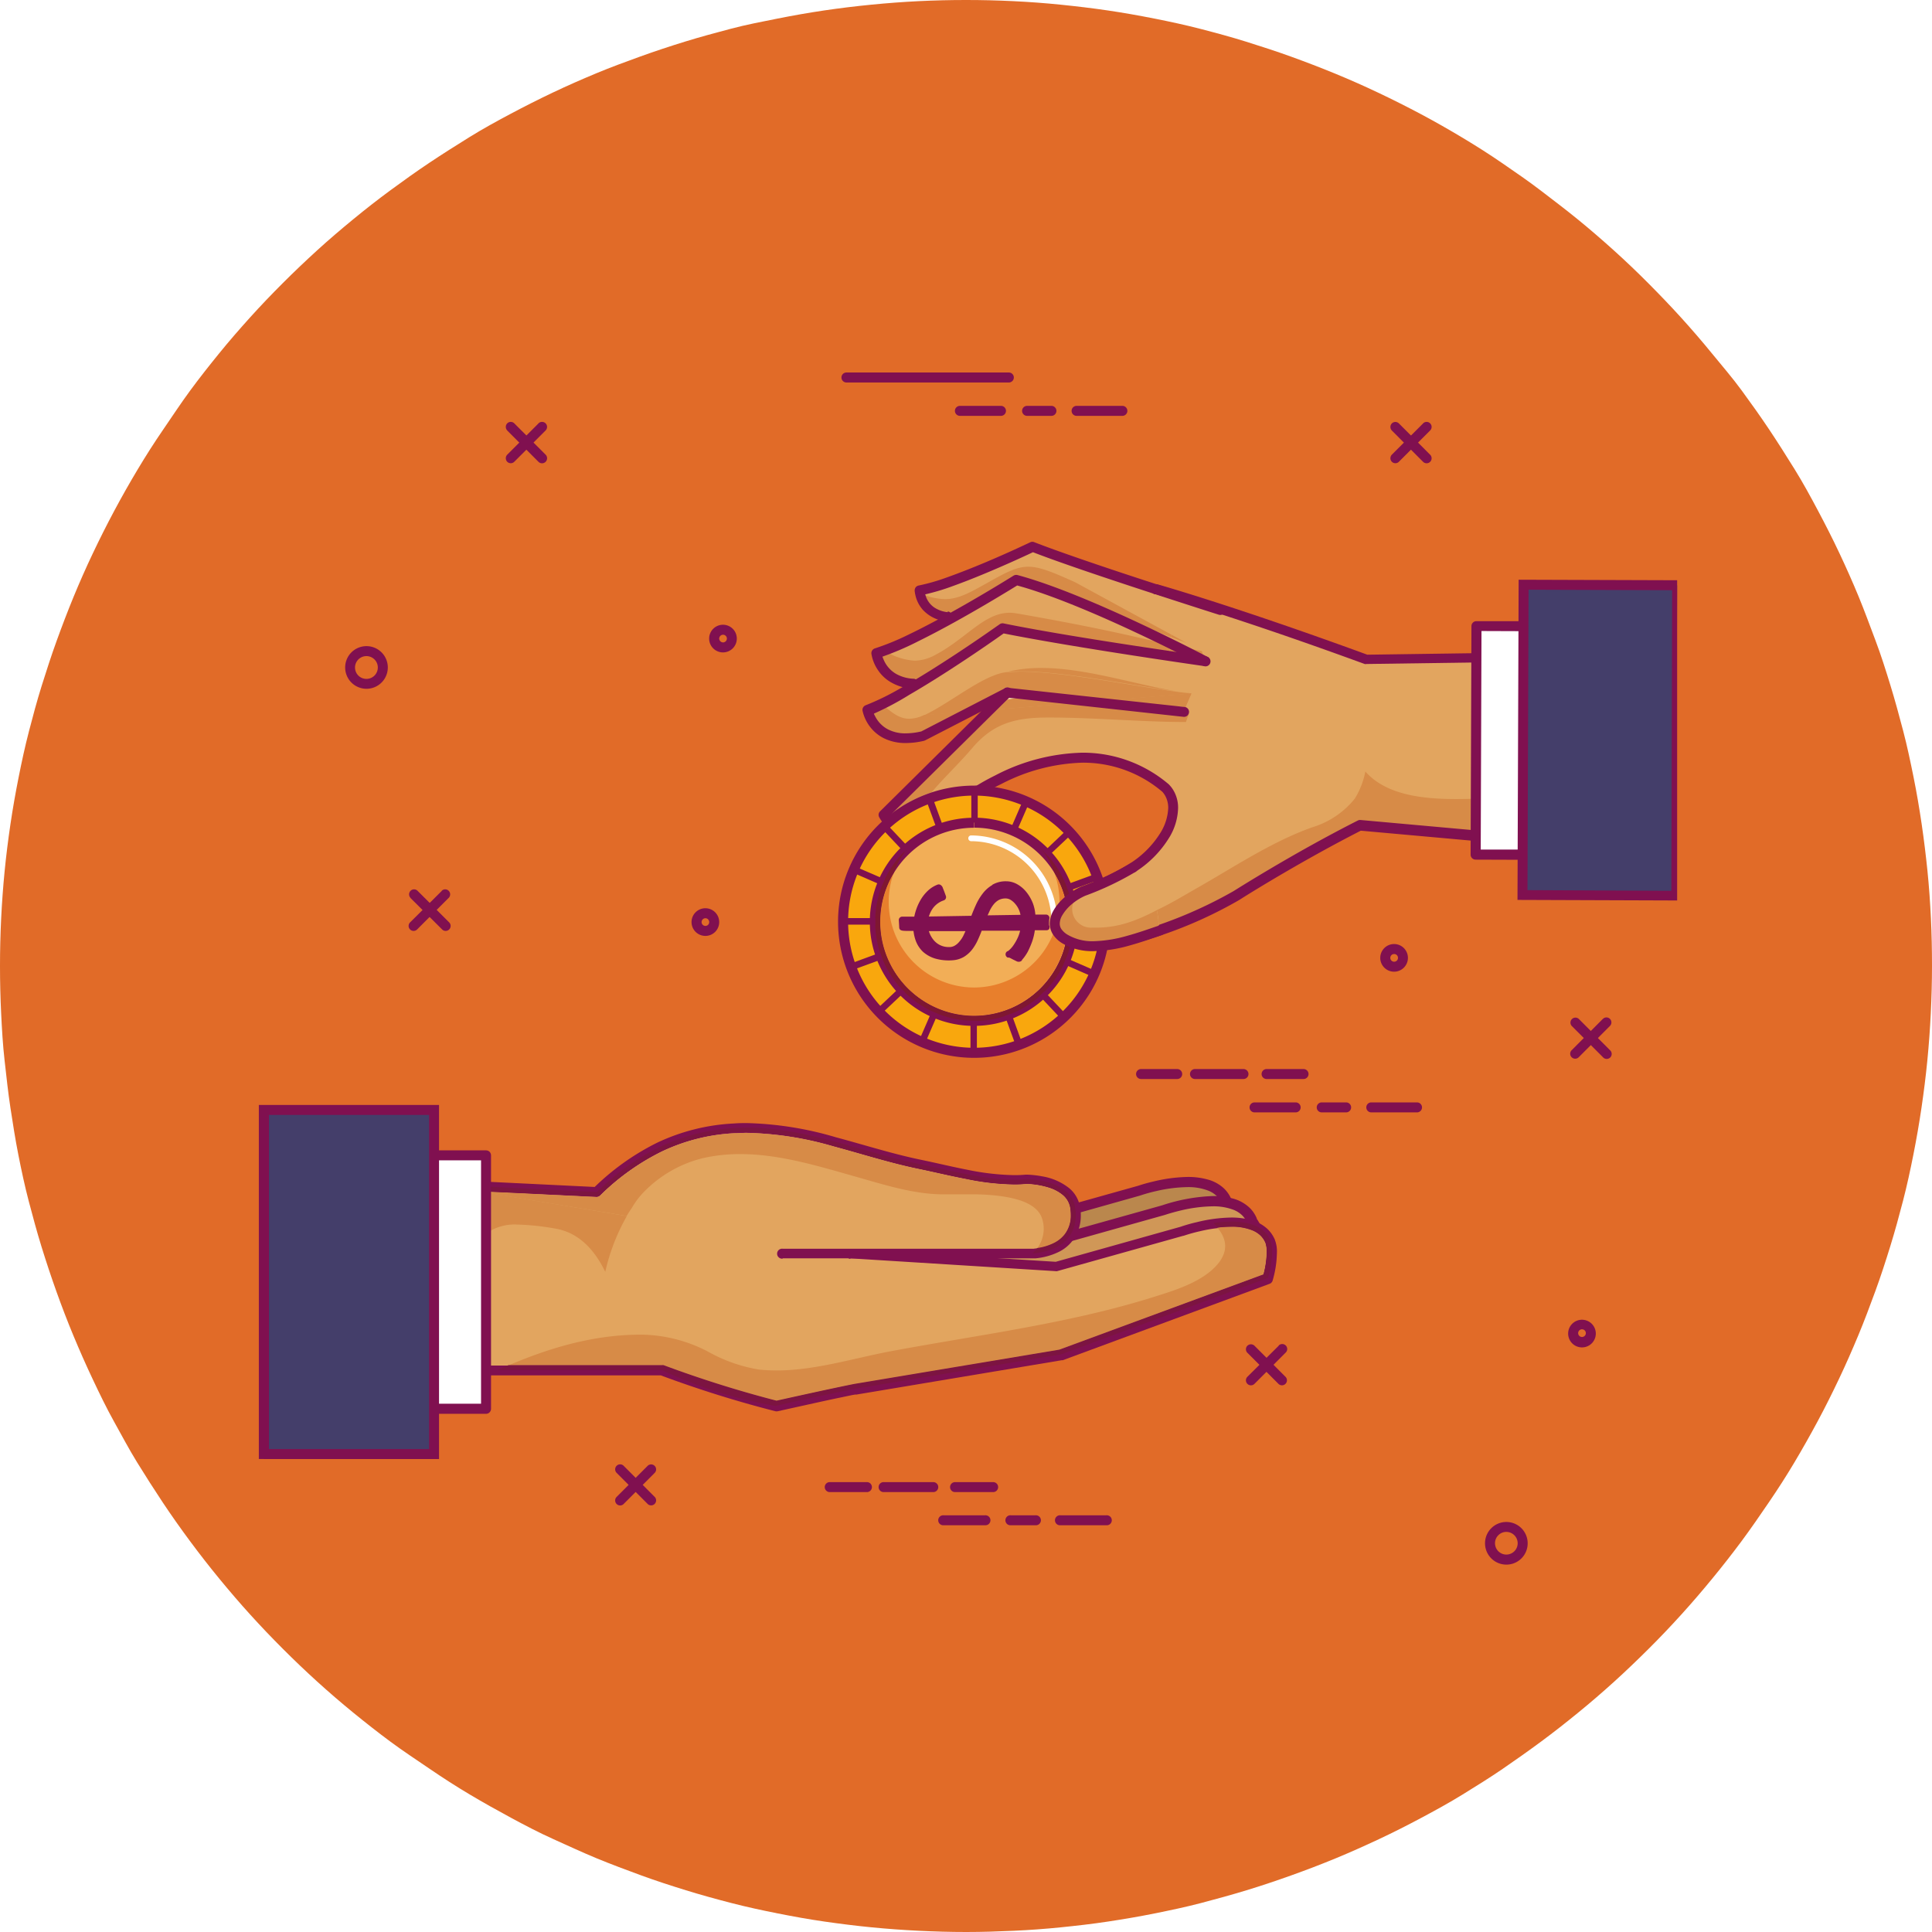 <svg id="Laag_1" data-name="Laag 1" xmlns="http://www.w3.org/2000/svg" xmlns:xlink="http://www.w3.org/1999/xlink" viewBox="0 0 301.7 301.7"><defs><style>.cls-1{fill:none;}.cls-2{clip-path:url(#clip-path);}.cls-3{fill:#fff;}.cls-4{clip-path:url(#clip-path-2);}.cls-5{fill:#e16b28;}.cls-6{fill:#e2a55f;}.cls-7{fill:#d78b47;}.cls-8{fill:#f0cfa5;}.cls-9{fill:#801050;}.cls-10{clip-path:url(#clip-path-3);}.cls-11{fill:#443e6a;}.cls-12{clip-path:url(#clip-path-4);}.cls-13{fill:#f9a70d;}.cls-14{fill:#f2ae57;}.cls-15{fill:#e87f2c;}.cls-16{fill:#7f1731;}.cls-17{clip-path:url(#clip-path-5);}.cls-18{clip-path:url(#clip-path-6);}.cls-19{fill:#eb8e13;}.cls-20{fill:#7c1441;}.cls-21{fill:#ba874d;}.cls-22{fill:#d09757;}.cls-23{clip-path:url(#clip-path-7);}.cls-24{clip-path:url(#clip-path-8);}.cls-25{clip-path:url(#clip-path-9);}.cls-26{clip-path:url(#clip-path-10);}</style><clipPath id="clip-path"><rect class="cls-1" x="-127.47" y="-46.56" width="556.59" height="395.29"/></clipPath><clipPath id="clip-path-2"><rect class="cls-1" width="301.7" height="301.7"/></clipPath><clipPath id="clip-path-3"><rect class="cls-1" x="237.4" y="90.95" width="24.5" height="49.37"/></clipPath><clipPath id="clip-path-4"><rect class="cls-1" x="236.94" y="90.43" width="24.96" height="50.35"/></clipPath><clipPath id="clip-path-5"><rect class="cls-1" x="167.85" y="147.42" width="3.63" height="0.69"/></clipPath><clipPath id="clip-path-6"><path class="cls-1" d="M170.07,147.84a7.14,7.14,0,0,1-2.12-.29h0a8.6,8.6,0,0,0,2.2.25c.4,0,.82,0,1.28-.06h0a11.2,11.2,0,0,1-1.36.09"/></clipPath><clipPath id="clip-path-7"><rect class="cls-1" x="40.14" y="172.69" width="27.89" height="54.53"/></clipPath><clipPath id="clip-path-8"><rect class="cls-1" x="40.14" y="171.36" width="29.22" height="57.19"/></clipPath><clipPath id="clip-path-9"><rect class="cls-1" x="130.54" y="58.16" width="27.93" height="2.82"/></clipPath><clipPath id="clip-path-10"><rect class="cls-1" x="231.62" y="236.53" width="7.98" height="7.82"/></clipPath></defs><g class="cls-2"><path class="cls-3" d="M-127.47-46.56H429.12V348.73H-127.47Z"/><path class="cls-3" d="M-127.47-46.56H429.12V348.73H-127.47Z"/></g><g class="cls-4"><path class="cls-5" d="M301.7,150.85c0,2.47-.07,4.93-.19,7.4s-.3,4.93-.54,7.38-.55,4.91-.91,7.35-.78,4.87-1.26,7.29-1,4.84-1.62,7.23-1.27,4.77-2,7.13-1.49,4.71-2.33,7-1.71,4.62-2.66,6.9-1.94,4.54-3,6.77-2.16,4.44-3.33,6.62-2.38,4.32-3.64,6.44-2.6,4.2-4,6.25-2.79,4.08-4.26,6.06-3,3.93-4.56,5.83-3.17,3.78-4.83,5.61-3.36,3.62-5.11,5.36-3.53,3.45-5.36,5.11-3.7,3.27-5.61,4.83-3.85,3.09-5.84,4.56-4,2.89-6,4.26-4.13,2.69-6.25,4-4.27,2.48-6.44,3.64-4.38,2.28-6.62,3.33-4.49,2.06-6.77,3-4.58,1.82-6.9,2.65-4.67,1.62-7,2.33-4.73,1.37-7.13,2-4.81,1.13-7.23,1.62-4.85.9-7.29,1.27-4.89.65-7.35.9-4.92.43-7.38.54-4.93.19-7.4.19-4.94-.07-7.4-.19-4.93-.3-7.39-.54-4.91-.55-7.35-.9-4.87-.79-7.29-1.27-4.83-1-7.23-1.62-4.77-1.27-7.13-2-4.71-1.49-7-2.33-4.63-1.71-6.91-2.65-4.54-2-6.77-3-4.44-2.16-6.61-3.33-4.33-2.38-6.45-3.64-4.2-2.6-6.25-4S63,273.48,61,272s-3.93-3-5.84-4.56-3.78-3.17-5.61-4.83-3.61-3.36-5.36-5.11-3.45-3.53-5.11-5.36-3.26-3.7-4.83-5.61-3.08-3.85-4.55-5.83-2.9-4-4.27-6.06-2.69-4.13-4-6.25S19,224.13,17.81,222s-2.27-4.38-3.33-6.62-2.05-4.49-3-6.77-1.83-4.58-2.66-6.9-1.61-4.67-2.33-7-1.37-4.73-2-7.13-1.14-4.81-1.62-7.23S2,175.42,1.63,173,1,168.09.72,165.63s-.42-4.92-.54-7.38S0,153.32,0,150.85s.06-4.94.18-7.4.3-4.93.54-7.39.55-4.91.91-7.35.79-4.87,1.27-7.29,1-4.83,1.62-7.22,1.26-4.78,2-7.14,1.5-4.71,2.33-7,1.72-4.63,2.66-6.91,1.94-4.54,3-6.77,2.17-4.44,3.33-6.61,2.38-4.33,3.65-6.45,2.59-4.2,4-6.25S28.22,63,29.69,61s3-3.93,4.55-5.84,3.18-3.78,4.83-5.61,3.36-3.61,5.11-5.36,3.53-3.44,5.36-5.11,3.7-3.26,5.61-4.83S59,31.16,61,29.69s4-2.9,6.05-4.27,4.14-2.69,6.25-4,4.27-2.49,6.45-3.65,4.38-2.27,6.61-3.33,4.49-2.05,6.77-3S97.7,9.65,100,8.82s4.66-1.61,7-2.33,4.74-1.37,7.13-2S119,3.38,121.42,2.9s4.85-.91,7.29-1.27,4.9-.66,7.35-.9S141,.3,143.45.18s4.93-.18,7.4-.18,4.93.06,7.4.18,4.93.3,7.38.55,4.91.54,7.35.9,4.87.79,7.29,1.27,4.84,1,7.23,1.62,4.77,1.26,7.13,2,4.71,1.5,7,2.33,4.62,1.72,6.9,2.66,4.54,1.94,6.77,3,4.44,2.17,6.62,3.33,4.32,2.38,6.44,3.65,4.2,2.59,6.25,4,4.08,2.8,6,4.27,3.94,3,5.84,4.55,3.78,3.18,5.61,4.83,3.62,3.36,5.36,5.11,3.45,3.53,5.11,5.36,3.27,3.7,4.83,5.61S270.54,59,272,61s2.89,4,4.26,6.05,2.69,4.14,4,6.25,2.48,4.27,3.64,6.45,2.28,4.38,3.33,6.61,2.06,4.49,3,6.77S292,97.7,292.87,100s1.61,4.66,2.33,7,1.37,4.74,2,7.14,1.13,4.8,1.62,7.22.9,4.85,1.26,7.29.66,4.9.91,7.35.42,4.92.54,7.39S301.7,148.38,301.7,150.85Z"/></g><path class="cls-6" d="M185.78,102.91l-25.34-9.86-10.82,3.37c-6,.33-6-4.22-6-4.22,5.36-1,17.62-6.82,17.62-6.82,8.2,3.21,29.34,9.86,29.34,9.86l-4.8,7.67"/><path class="cls-6" d="M186.79,101.86s-17.06-8.37-28.15-11.3c0,0-15,9.4-21.83,11.44,0,0,.72,5.88,8.4,4.57l13.52-6,27.4,4.67.66-3.42"/><path class="cls-6" d="M212.4,128.91c-10.19,5.16-19.31,11-19.31,11A75.72,75.72,0,0,1,175,147c-8.61,2.34-10-1.55-10-1.55-2.31-4.26,4.41-6.48,7.12-7.59,4.54-1.87,10.73-5.18,11.43-10.65a5.36,5.36,0,0,0-.87-3.48,3.55,3.55,0,0,0-.66-.68c-14.28-11.89-32,2.23-32,2.23-9,8.48-12.14,1.93-12.14,1.93l17.59-17.7,17.76-3c6.17.3,8.86-3.36,8.86-3.36a16.71,16.71,0,0,0,0-10.39s10.28,2.51,31.17,10.17l29.71-.43L243,131.67l-30.57-2.76"/><path class="cls-6" d="M188.18,103.25s-20.36-2.9-31.62-5.16c0,0-14.42,10.3-21.1,12.76,0,0,1.09,5.82,8.67,4.05l13.14-6.78,27.63,3,3.28-7.87"/><path class="cls-7" d="M185.78,102.91h0"/><path class="cls-7" d="M182.92,99.51c-9.45-3.59-19.84-8.72-23.73-8.81l-.55-.14-.55.34c-.63.33-1.74,1-5.58,3.1a24,24,0,0,0-2.62,1.73l-1.23.69c-4-.16-4.82-2.76-5-3.79a10,10,0,0,0,3.88.93c2.21,0,4.05-1.09,6.89-2.68s4.39-2.38,6.15-2.38,3.73.81,7.33,2.43l15,8.17,0,.41"/><path class="cls-7" d="M158.09,90.9l.55-.34.55.14h-.1a2.13,2.13,0,0,0-1,.19h0"/><path class="cls-7" d="M185.34,100.4c-.8-.28-1.6-.58-2.42-.89l0-.41,2.39,1.3"/><path class="cls-8" d="M142.33,99.72c2-1,4.22-2.14,6.31-3.29-2.09,1.15-4.27,2.31-6.31,3.29h0"/><path class="cls-7" d="M148.64,96.43s0,0,0,0l1.23-.69c-.41.24-.83.46-1.25.7"/><path class="cls-7" d="M142.33,99.72c2-1,4.22-2.14,6.31-3.29.42-.24.84-.46,1.25-.7-2.36,1.72-4.94,3.75-7.56,4"/><path class="cls-8" d="M141.75,106.67c-5-.27-4.94-4.67-4.94-4.67a5.66,5.66,0,0,0,4.94,4.67M136.81,102c.39-.12.82-.27,1.27-.43-.45.16-.88.31-1.27.43"/><path class="cls-7" d="M142.24,106.68h-.49a5.66,5.66,0,0,1-4.94-4.67c.39-.12.82-.27,1.27-.43a9.94,9.94,0,0,0,4.73,1.59,6.88,6.88,0,0,0,3.28-.92c4.75-2.5,7.6-6.56,11.56-6.56a6.83,6.83,0,0,1,1,.08c5.76,1,11.9,2.16,17.64,3.45,1.58.36,4.11.93,6.51,1.45a14.85,14.85,0,0,1-.37,1.74l-2.36-.35c-6.93-1-16.82-2.62-23.5-4l-.56.4-4.53,3.11c-2.28,1.52-5.06,3.34-7.8,5a12.19,12.19,0,0,1-1.43.09"/><path class="cls-7" d="M188.18,103.25l-2.39-.35h0l-3.33-.49a14.85,14.85,0,0,0,.37-1.74c1.84.4,3.61.77,4.84,1l.55,1.61"/><path class="cls-7" d="M143.67,106.59c2.74-1.65,5.52-3.47,7.8-5l-7.12,4.89-.68.1m36.39-4.54L156,98.49l.56-.4c6.68,1.34,16.57,2.91,23.5,4"/><path class="cls-7" d="M180.94,144.55a12,12,0,0,0-.3-2.42c2.12-1,4.15-2.23,6-3.29,6-3.39,11.82-7.35,18.31-9.66a13.5,13.5,0,0,0,6.61-4.46,12.48,12.48,0,0,0,1.65-4.24c3.2,3.62,8.79,4.3,14.2,4.3,3.16,0,6.26-.23,8.77-.24a1.39,1.39,0,0,0,1.34-1c1.22-5.4,1-11.07,1.6-16.57q.21-1.77.36-3.54l2.79,0-.1,27.45-29.74-2.68h-.06a.91.91,0,0,0-.36.09c-10,5.06-18.92,10.74-19.35,11a68.7,68.7,0,0,1-11.23,5.14l-.52.18"/><path class="cls-7" d="M139.29,127l16.41-16.22,12.05-1,17.86,1.8-.42,1.17c-6.76,0-14.4-.7-21.2-.7h-.42c-5.16,0-8.55,1-11.75,4.77-2,2.36-4.33,4.53-6.34,6.9a21.3,21.3,0,0,0-6.19,3.25"/><path class="cls-8" d="M135.46,110.85c.64-.24,1.36-.56,2.14-.92h0c-.77.36-1.5.68-2.14.92"/><path class="cls-7" d="M141.45,115.24a5.74,5.74,0,0,1-6-4.39c.64-.24,1.37-.56,2.14-.92l.13,0c1.54,1.38,2.74,2.31,4.27,2.31a5.39,5.39,0,0,0,2.33-.6l7.14-.57-7.34,3.78a12.19,12.19,0,0,1-2.68.34m43.66-4.62a1.3,1.3,0,0,0-.84-.28H177.7l-7.08-.77,15.45-1.24-1,2.3m1-2.3c-8.26-1-19.49-3.44-26.71-3.44-.75,0-1.46,0-2.11.08a22.11,22.11,0,0,1,5.37-.61c7.64,0,16.11,3.11,23.45,4"/><path class="cls-8" d="M151.47,111.12l3.49-1.81L153.28,111l-1.81.16m5.75-1.86.6-.59a.79.79,0,0,0,.22-.47l3.36.36-4.18.7"/><path class="cls-7" d="M155.7,110.77l1.52-1.51,4.18-.7,9.22,1-2.87.24-12.05,1"/><path class="cls-7" d="M144.33,111.69c4.21-2,9.34-6.41,12.92-6.73.65,0,1.36-.08,2.11-.08,7.22,0,18.45,2.48,26.71,3.44l-15.45,1.24h0l-9.22-1L158,108.2a.74.74,0,0,0-.21-.63.82.82,0,0,0-.56-.23.77.77,0,0,0-.55.22L155,109.31l-3.49,1.81-7.14.57"/><path class="cls-9" d="M148,95.6a4.63,4.63,0,0,1-2.12-.75,3.44,3.44,0,0,1-1.3-1.73,3.09,3.09,0,0,1-.17-.69c0-.09,0-.15,0-.19v-.08l0-.11-.76.15.13.77a34.93,34.93,0,0,0,5.15-1.5c5.77-2.08,12.67-5.37,12.68-5.38l-.34-.71-.28.73c4.13,1.62,11.46,4.08,17.78,6.15S190.34,96,190.35,96a.78.78,0,0,0,.46-1.49l-.92-.29c-2.08-.66-7.39-2.35-13.07-4.22s-11.74-3.94-15.3-5.33a.76.76,0,0,0-.61,0l-.53.25c-1.21.57-4.29,2-7.66,3.38-1.68.69-3.44,1.37-5.05,1.94a30.28,30.28,0,0,1-4.19,1.19.76.76,0,0,0-.51.32.84.84,0,0,0-.12.6l.77-.16-.78.08a.45.45,0,0,0,0,.08l.77-.16-.78.08.77-.08-.77,0v0l.77-.08-.77,0,.62,0-.62,0h0l.62,0-.62,0a4,4,0,0,0,.1.75,5.13,5.13,0,0,0,1.19,2.38,5.73,5.73,0,0,0,3.68,1.79.79.79,0,0,0,.88-.68.78.78,0,0,0-.68-.87"/><path class="cls-9" d="M188.54,102.56s-4.63-2.44-10.65-5.26-13.41-6-19-7.5a.81.81,0,0,0-.61.09l-.66.41c-1.47.91-5.27,3.22-9.43,5.52-2.08,1.14-4.25,2.29-6.27,3.26a39.2,39.2,0,0,1-5.29,2.17.78.78,0,0,0-.55.85,6.31,6.31,0,0,0,1.06,2.6,6,6,0,0,0,2,1.85,7.52,7.52,0,0,0,3.45,1,.78.78,0,1,0,.08-1.56,6,6,0,0,1-2.74-.76,4.62,4.62,0,0,1-1.9-2.12,5.76,5.76,0,0,1-.32-.87,1.53,1.53,0,0,0-.06-.25v-.06h0l-.24,0,.24,0-.24,0,.24,0-.76.1.22.75a45.34,45.34,0,0,0,6.4-2.7c7.16-3.53,15.61-8.83,15.62-8.83l-.41-.66-.2.75c5.45,1.44,12.82,4.6,18.79,7.4,3,1.4,5.64,2.71,7.54,3.67.95.47,1.71.86,2.23,1.14l.6.31.21.11a.78.78,0,0,0,1.05-.32.78.78,0,0,0-.32-1.06"/><path class="cls-9" d="M180.41,92.8l.14,0c1.37.39,13,3.73,32.55,10.89a.66.66,0,0,0,.28,0l28.92-.41-.1,27.45-29.74-2.68a.77.77,0,0,0-.42.08c-10.23,5.18-19.35,11-19.37,11l.42.66-.38-.68a68.87,68.87,0,0,1-11.25,5.15c-1.49.53-2.72.9-3.57,1.15l-1,.26-.25.07h-.12a22.57,22.57,0,0,1-6,1,7.26,7.26,0,0,1-4-.94,2.92,2.92,0,0,1-.66-.58.76.76,0,0,1-.11-.16l0,0-.06,0,.06,0-.06,0,.06,0-.48.24.49-.23h0l-.48.24.49-.23v0a2.75,2.75,0,0,1-.32-1.24,2.61,2.61,0,0,1,.57-1.57,7.2,7.2,0,0,1,2.19-1.82,8,8,0,0,1,1-.49l.29-.13.08,0h0l-.16-.42.16.42-.16-.42.16.42-.25-.68.25.68h0l-.25-.68.25.68-.26-.71.25.72h0l-.26-.71.25.72-.26-.74.23.74h0l-.26-.74.23.74h0a36.91,36.91,0,0,0,7.36-3.43,16.58,16.58,0,0,0,5.85-5.83,9.28,9.28,0,0,0,1.26-4.4,5.32,5.32,0,0,0-.67-2.67,4.65,4.65,0,0,0-.69-.94l-.07-.08A20.67,20.67,0,0,0,169,117.54a30.87,30.87,0,0,0-13.65,3.58,35.87,35.87,0,0,0-5.79,3.58l0,0a19.51,19.51,0,0,1-4.44,3.3,6.93,6.93,0,0,1-3.07.83,3.76,3.76,0,0,1-1.56-.31,4,4,0,0,1-1.42-1.06,3.26,3.26,0,0,1-.33-.45.57.57,0,0,1-.07-.13l0,0h0l-.36.18.37-.17h0l-.36.18.37-.17-.7.34.55.55,19.33-19.12a.78.78,0,0,0,0-1.1.79.79,0,0,0-1.11,0l-19.33,19.13a.76.76,0,0,0-.15.89,5.09,5.09,0,0,0,1.13,1.44,5.39,5.39,0,0,0,3.67,1.42,8.42,8.42,0,0,0,3.76-1,20.33,20.33,0,0,0,4.82-3.56l-.54-.56.49.61,0,0a35.33,35.33,0,0,1,5.83-3.55A29.21,29.21,0,0,1,169,119.1a19.06,19.06,0,0,1,12.55,4.58l.5-.6-.57.53a3.69,3.69,0,0,1,.48.66,3.91,3.91,0,0,1,.47,1.9,8,8,0,0,1-1.07,3.64,15.06,15.06,0,0,1-5.31,5.27,36,36,0,0,1-7.06,3.29l.26.73-.23-.74H169a12.28,12.28,0,0,0-2.54,1.39,7.33,7.33,0,0,0-1.73,1.66,4.22,4.22,0,0,0-.85,2.46,4.32,4.32,0,0,0,.49,1.94l.69-.34-.7.32a3.75,3.75,0,0,0,1.34,1.39,8.71,8.71,0,0,0,4.87,1.2,24,24,0,0,0,6.38-1l-.21-.76.18.76a67.76,67.76,0,0,0,16.55-6.81h0l.41-.26c1.87-1.18,10-6.2,18.82-10.69l-.34-.7-.08.78,30.59,2.75a.77.77,0,0,0,.84-.77l.11-29.09a.74.74,0,0,0-.24-.55.7.7,0,0,0-.55-.22l-29.71.42V103l.26-.74c-20.9-7.65-32.78-11-32.79-11a.8.8,0,0,0-1,.54.78.78,0,0,0,.55,1h0"/><path class="cls-9" d="M188.28,102.48l-.89-.13c-4-.58-20.87-3-30.68-5a.76.76,0,0,0-.6.13l-.63.44c-1.42,1-5.07,3.54-9.08,6.08-2,1.28-4.1,2.55-6.06,3.64a39.52,39.52,0,0,1-5.15,2.49.77.77,0,0,0-.49.88,6.35,6.35,0,0,0,1.2,2.53,6.18,6.18,0,0,0,2.08,1.72,7.51,7.51,0,0,0,3.47.77,12.42,12.42,0,0,0,2.86-.35l.17-.07,12.94-6.67,27.4,3a.77.77,0,1,0,.17-1.54l-27.64-3a.71.71,0,0,0-.43.08l-13.15,6.79.36.69-.18-.76a11.17,11.17,0,0,1-2.5.32,5.85,5.85,0,0,1-2.76-.61,4.68,4.68,0,0,1-2-2,4.55,4.55,0,0,1-.37-.85c0-.11-.06-.19-.07-.25v-.06h0l-.24.06.24,0h0l-.24.06.24,0-.76.15.27.73A45.41,45.41,0,0,0,142,108.5c6.92-4,15-9.76,15-9.78l-.45-.63-.15.76c11.29,2.27,31.65,5.17,31.66,5.17a.78.78,0,0,0,.87-.66.77.77,0,0,0-.66-.88"/><path class="cls-3" d="M245.23,97.76l-.13,35.68-14.66-.05.13-35.68,14.66.05"/><path class="cls-9" d="M245.23,97.76h-.78l-.12,34.91-13.1,0,.12-34.13,13.87.05v-.78h0V97l-14.66,0a.77.77,0,0,0-.78.77l-.13,35.69a.78.78,0,0,0,.78.78l14.66.05a.74.74,0,0,0,.55-.22.76.76,0,0,0,.23-.55L246,97.76a.75.75,0,0,0-.23-.55.76.76,0,0,0-.55-.23v.78"/><g class="cls-10"><path class="cls-11" d="M261.9,91.42l-.17,48.48-24-.09.18-48.47,24,.08"/></g><g class="cls-12"><path class="cls-9" d="M261.9,91.42h-.78L261,139.11,238.53,139l.17-46.91,23.2.08v-.78h0v-.78l-24.75-.08-.18,50,25.53.09.18-50h-.78v.78"/></g><path class="cls-13" d="M152.19,123.46a20.48,20.48,0,1,1-20.52,20.41,20.46,20.46,0,0,1,20.52-20.41"/><path class="cls-9" d="M152.19,123.46v.78a19.69,19.69,0,0,1,19.61,19.69V144h0a19.69,19.69,0,0,1-19.68,19.62h-.07a19.68,19.68,0,0,1-19.61-19.69v-.06h0a19.67,19.67,0,0,1,19.67-19.63h.07v-1.56h-.08a21.25,21.25,0,0,0-21.23,21.18h.78l-.78,0v.09A21.25,21.25,0,0,0,152,165.19h.08A21.23,21.23,0,0,0,173.35,144v-.08a21.25,21.25,0,0,0-21.16-21.25h0v.78"/><path class="cls-14" d="M152.17,128.47a15.47,15.47,0,1,1-15.5,15.42,15.46,15.46,0,0,1,15.5-15.42"/><path class="cls-9" d="M152.17,128.47v.78a14.68,14.68,0,0,1,14.62,14.69V144h0a14.69,14.69,0,0,1-14.67,14.64h-.06v0a14.68,14.68,0,0,1-14.61-14.69v-.05a14.68,14.68,0,0,1,14.67-14.64h0v-1.56h-.06a16.24,16.24,0,0,0-16.23,16.19h.78l-.78,0v.07a16.24,16.24,0,0,0,16.17,16.24h.06A16.24,16.24,0,0,0,168.35,144v-.06a16.24,16.24,0,0,0-16.17-16.25h0v.78"/><path class="cls-15" d="M152.06,158.63a14.68,14.68,0,0,1-14.61-14.69v-.05a14.6,14.6,0,0,1,2.11-7.55,13.19,13.19,0,0,0-.78,4.46,13.36,13.36,0,0,0,13.3,13.41h0a13.36,13.36,0,0,0,12.7-9.24c.07.17.15.35.24.52a3.13,3.13,0,0,0,1.41,1.47,14.69,14.69,0,0,1-14.36,11.67h-.06"/><path class="cls-16" d="M152.12,159.4h-.06a15.47,15.47,0,0,1-10.4-26.85,13.37,13.37,0,0,0-2.1,3.79,14.6,14.6,0,0,0-2.11,7.55v.05a14.68,14.68,0,0,0,14.61,14.69h.06A14.69,14.69,0,0,0,166.48,147a4.83,4.83,0,0,0,.72.36,15.45,15.45,0,0,1-15.08,12.08"/><path class="cls-15" d="M165.45,141.67q0-.39,0-.78a13.47,13.47,0,0,0-.75-4.46,14.71,14.71,0,0,1,1.71,4.31,6.79,6.79,0,0,0-1,.93"/><path class="cls-16" d="M166.44,140.74a14.71,14.71,0,0,0-1.71-4.31,13.18,13.18,0,0,0-2.08-3.81,15.5,15.5,0,0,1,4.48,7.64q-.36.23-.69.48"/><path class="cls-9" d="M136.69,143.37l-5,0a.53.53,0,0,0-.52.51.51.51,0,0,0,.51.51l5,0c0-.18,0-.35,0-.51s0-.35,0-.52"/><path class="cls-9" d="M167.56,144.5l5,0a.51.51,0,0,0,0-1l-5,0c0,.17,0,.34,0,.51s0,.34,0,.51"/><path class="cls-9" d="M151.68,123.46l0,5h1v-5a.51.51,0,0,0-.51-.51.5.5,0,0,0-.51.51"/><path class="cls-9" d="M151.55,159.39l0,5a.52.52,0,1,0,1,0v-5h-1"/><path class="cls-9" d="M170.68,152.55a.5.5,0,0,0,.67-.26.5.5,0,0,0-.26-.68l-4.6-2c-.12.31-.26.63-.4.94l4.59,2"/><path class="cls-9" d="M133.55,135.32a.52.52,0,0,0-.67.27.51.51,0,0,0,.27.67l4.6,2c.13-.32.26-.63.41-.94l-4.61-2"/><path class="cls-9" d="M143.51,162.52a.52.52,0,0,0,.27.68.51.51,0,0,0,.67-.27l2-4.61c-.32-.12-.64-.26-.94-.4l-2,4.6"/><path class="cls-9" d="M160.72,125.36a.54.54,0,0,0,.05-.21.51.51,0,0,0-1-.21l-2,4.61c.32.13.63.26.94.41l2-4.6"/><path class="cls-9" d="M141.9,132.34l-3.44-3.65a.51.51,0,0,0-.72,0,.52.52,0,0,0,0,.73l3.44,3.65.75-.7"/><path class="cls-9" d="M162.34,155.53l3.44,3.66a.52.52,0,0,0,.72,0,.5.5,0,0,0,.16-.37.46.46,0,0,0-.14-.35l-3.44-3.66c-.24.24-.49.48-.74.7"/><path class="cls-9" d="M163.7,133.7l3.65-3.44a.49.49,0,0,0,.16-.37.47.47,0,0,0-.14-.35.5.5,0,0,0-.72,0L163,133c.24.24.47.49.7.74"/><path class="cls-9" d="M140.54,154.17l-3.65,3.45a.51.51,0,0,0,0,.72.52.52,0,0,0,.72,0l3.65-3.44c-.24-.24-.48-.49-.7-.75"/><path class="cls-9" d="M158.66,163.35a.51.51,0,0,0,.66.3.51.51,0,0,0,.33-.47.52.52,0,0,0,0-.18l-1.72-4.72q-.47.19-1,.36l1.72,4.71"/><path class="cls-9" d="M145.58,124.53a.52.52,0,0,0-.66-.31.53.53,0,0,0-.31.66l1.73,4.71c.31-.13.63-.24,1-.35l-1.72-4.71"/><path class="cls-9" d="M171.5,137.39a.51.51,0,0,0,.34-.48.57.57,0,0,0,0-.18.51.51,0,0,0-.66-.3l-4.7,1.72c.12.31.24.63.35,1l4.7-1.72"/><path class="cls-9" d="M132.73,150.49a.51.51,0,0,0,.36,1l4.7-1.72c-.13-.32-.24-.64-.35-1l-4.71,1.73"/><path class="cls-3" d="M165.09,144a.45.45,0,0,1-.9,0,12.59,12.59,0,0,0-12.54-12.64.45.45,0,0,1-.44-.46.44.44,0,0,1,.44-.44A13.51,13.51,0,0,1,165.09,144"/><path class="cls-9" d="M157.23,148.65h0Zm-6.46-3.25-.3.65a4.34,4.34,0,0,1-.66,1,2.62,2.62,0,0,1-.77.65,1.73,1.73,0,0,1-.9.19,3,3,0,0,1-2.21-.94,4,4,0,0,1-.88-1.55h2.68Zm3.74-3.08a4.77,4.77,0,0,1,.65-1.08,2.79,2.79,0,0,1,.78-.68,2.26,2.26,0,0,1,1-.26,1.56,1.56,0,0,1,.84.2,3,3,0,0,1,.8.7,3.5,3.5,0,0,1,.59,1,4.1,4.1,0,0,1,.19.66l-5.14.08C154.32,142.75,154.41,142.53,154.51,142.32Zm.44-4.11a5.1,5.1,0,0,0-1.51,1.35,8.91,8.91,0,0,0-1.07,1.81c-.24.53-.47,1.08-.68,1.64l-6.64.11a4.58,4.58,0,0,1,.61-1.26,3.45,3.45,0,0,1,1.73-1.26.54.54,0,0,0,.32-.68l-.29-.79c-.07-.18-.14-.33-.19-.48a.82.82,0,0,0-.43-.5.53.53,0,0,0-.41,0A4.6,4.6,0,0,0,145,139a6.51,6.51,0,0,0-1.09,1.28,8.39,8.39,0,0,0-.78,1.59,9.62,9.62,0,0,0-.36,1.27h-1.89a.56.56,0,0,0-.38.17.52.52,0,0,0-.14.39l.06,1.09c0,.55.48.56,1.11.58l1.12,0a6.81,6.81,0,0,0,.34,1.5,4.65,4.65,0,0,0,1.1,1.72,5.06,5.06,0,0,0,1.92,1.09,7.65,7.65,0,0,0,2.68.28,4.06,4.06,0,0,0,1.84-.54,4.84,4.84,0,0,0,1.3-1.17,7.61,7.61,0,0,0,.91-1.56c.2-.44.39-.89.56-1.35l6,0a5.2,5.2,0,0,1-.33,1,7.37,7.37,0,0,1-.67,1.21,4,4,0,0,1-.6.72,3.07,3.07,0,0,1-.28.24.52.52,0,0,0-.39.5.55.55,0,0,0,.33.52.78.78,0,0,0,.22,0,.84.84,0,0,0,.16.07l.48.25.51.25a.75.75,0,0,0,.71,0,.55.55,0,0,0,.19-.24l.21-.25a7.17,7.17,0,0,0,.66-1,13.6,13.6,0,0,0,.69-1.61,9,9,0,0,0,.41-1.73h1.77c.35,0,.53-.16.53-.52a.57.57,0,0,0-.08-.28c0-.11,0-.24,0-.39s0-.42.06-.68v-.05a.53.53,0,0,0-.53-.53h-.11l-1.56,0a6.51,6.51,0,0,0-.37-1.72,6.69,6.69,0,0,0-1-1.76,4.94,4.94,0,0,0-1.43-1.24,3.51,3.51,0,0,0-1.77-.48,4.15,4.15,0,0,0-2.14.54"/><path class="cls-6" d="M180.94,145.39a14,14,0,0,0-1.08-5.79,8.12,8.12,0,0,0-3.3-3.81,19.15,19.15,0,0,1-4.37,2.11c-2.71,1.12-9.43,3.33-7.12,7.59,0,0,1.34,3.9,10,1.56a34.76,34.76,0,0,0,5.92-1.66"/><g class="cls-17"><g class="cls-18"><path class="cls-19" d="M168,147.84h3.48v-.29H168Z"/></g></g><path class="cls-20" d="M171.43,147.75h0l.24,0-.24,0"/><path class="cls-20" d="M168,147.55l-.18-.05.18.05h0"/><path class="cls-7" d="M170.15,147.8a8.6,8.6,0,0,1-2.2-.25l-.18-.05a4.56,4.56,0,0,1-2.33-1.52c-1.49-4.31,1.57-4.71,2.6-5.82a2.92,2.92,0,0,0,2.43,4.7h.65c3.47,0,6.2-1,9.53-2.73a15,15,0,0,1,.29,2.83,57.54,57.54,0,0,1-6.47,2,15.53,15.53,0,0,1-2.8.73l-.24,0c-.46,0-.88.06-1.28.06"/><path class="cls-9" d="M180.93,144.55c-1.46.5-3.17,1.11-4.93,1.59a20.78,20.78,0,0,1-5.26.84,7.6,7.6,0,0,1-4-1,3.12,3.12,0,0,1-1-.9,1.56,1.56,0,0,1-.25-.87,2.64,2.64,0,0,1,.33-1.17,6.83,6.83,0,0,1,1.57-1.86,8.86,8.86,0,0,1,2.08-1.3,46.1,46.1,0,0,0,7.89-3.75.78.78,0,0,0-.86-1.3,44.6,44.6,0,0,1-7.63,3.61,10.17,10.17,0,0,0-3.23,2.25,7.53,7.53,0,0,0-1.2,1.63,4.05,4.05,0,0,0-.51,1.89,3.16,3.16,0,0,0,.49,1.69,4.47,4.47,0,0,0,1.48,1.41,9.21,9.21,0,0,0,4.86,1.22,22.11,22.11,0,0,0,5.67-.89c1.84-.51,3.58-1.13,5-1.62a.78.78,0,0,0-.51-1.48"/><path class="cls-21" d="M191.58,187.61c-2.32-5.67-13.79-1.66-13.79-1.66l-19.7,5.53L134.43,190v17.49l24.33-.71L192,195.36a7.22,7.22,0,0,0-.42-7.75"/><path class="cls-9" d="M191.58,187.61l.72-.3a5,5,0,0,0-1.17-1.73,6,6,0,0,0-2.62-1.41,11.44,11.44,0,0,0-3-.38,24.37,24.37,0,0,0-5.42.72,25.27,25.27,0,0,0-2.51.71l.26.73-.22-.75L158,190.7l-23.53-1.45a.77.77,0,0,0-.58.21.76.76,0,0,0-.25.57v17.49a.8.8,0,0,0,.24.56.78.78,0,0,0,.56.22l24.33-.71a.93.93,0,0,0,.23,0l33.24-11.46a.76.76,0,0,0,.44-.37,8.39,8.39,0,0,0,1-3.93,8,8,0,0,0-.75-3.35,7.56,7.56,0,0,0-.77-1.32l-.61.49.72-.3-.72.3-.6.49.19-.16-.2.16h0l.19-.16-.2.16a5.67,5.67,0,0,1,.61,1.05,6.54,6.54,0,0,1,.57,2.64,6.73,6.73,0,0,1-.84,3.2l.69.37-.26-.74L158.62,206l-23.41.68V190.86l22.83,1.4a1.09,1.09,0,0,0,.26,0L178,186.71l0,0h0a25.23,25.23,0,0,1,2.59-.72,22.7,22.7,0,0,1,4.79-.61,8.65,8.65,0,0,1,3.38.58,4.06,4.06,0,0,1,1.21.78,3.35,3.35,0,0,1,.81,1.2,1,1,0,0,0,.12.19l.6-.49"/><path class="cls-22" d="M195.55,190.59c-2.31-5.67-13.8-1.66-13.8-1.66l-19.69,5.53-27.63-1.69v17.85l28.29-.83L196,198.34a7.22,7.22,0,0,0-.42-7.75"/><path class="cls-9" d="M195.55,190.59l.72-.29a4.86,4.86,0,0,0-1.17-1.73,6.06,6.06,0,0,0-2.62-1.42,11.86,11.86,0,0,0-3-.38,28.15,28.15,0,0,0-7.93,1.43l.25.73-.2-.74L162,193.68,134.48,192a.74.74,0,0,0-.58.21.77.77,0,0,0-.25.57v17.85a.8.8,0,0,0,.24.56.78.78,0,0,0,.56.22l28.3-.83a.62.62,0,0,0,.23,0l33.24-11.45a.75.75,0,0,0,.43-.37,8.25,8.25,0,0,0,1-3.94,8,8,0,0,0-.75-3.35,6.89,6.89,0,0,0-.77-1.32l-.61.49.72-.29-.72.29-.6.49.18-.15-.18.15.18-.15-.18.15a5.36,5.36,0,0,1,.6,1,6.54,6.54,0,0,1,.57,2.64,6.73,6.73,0,0,1-.84,3.2l.69.37-.26-.74L162.58,209l-27.37.79V193.59L162,195.24a.69.69,0,0,0,.25,0l19.7-5.53,0,0h0c.2-.07,1.22-.4,2.59-.72a22.79,22.79,0,0,1,4.79-.61,8.74,8.74,0,0,1,3.39.58,4.19,4.19,0,0,1,1.21.78,3.46,3.46,0,0,1,.8,1.2,1,1,0,0,0,.12.19l.6-.49"/><path class="cls-6" d="M122.22,195.72H161.6c7.74-.9,6.29-7.11,6.29-7.11-.66-4.48-7.61-4.48-7.61-4.48-5.21.51-11.39-1.25-16.53-2.31-9.59-2-19-6.27-29-5.67-8.69.51-15.33,4-21.51,10l-25.43-1.25,54.44,10.86"/><path class="cls-6" d="M132.81,195.72l32.07,2,19.69-5.52s11.48-4,13.79,1.65c0,0,.76,1.64-.39,5.8l-32.31,11.93-32.09,5.37s-3.24.58-12.32,2.65a69.57,69.57,0,0,1-17.9-5.62H67.78V184.86l65,10.86"/><path class="cls-9" d="M122.22,196.5h39.47a10.34,10.34,0,0,0,3.64-1,6.06,6.06,0,0,0,2.83-2.85,6.63,6.63,0,0,0,.62-2.85,5.9,5.9,0,0,0-.13-1.32l-.76.17.77-.11a4.83,4.83,0,0,0-1.7-3,9.17,9.17,0,0,0-4.2-1.84,15.26,15.26,0,0,0-2.48-.27h-.08c-.6.06-1.22.08-1.86.08a39.51,39.51,0,0,1-7.23-.83c-2.47-.48-4.92-1.08-7.2-1.55-4.44-.91-8.88-2.33-13.4-3.54a53.09,53.09,0,0,0-13.88-2.21c-.65,0-1.3,0-2,.06a31.58,31.58,0,0,0-12,3,38.43,38.43,0,0,0-10,7.15l.53.56,0-.78-25.44-1.24a.76.76,0,0,0-.81.73.78.78,0,0,0,.74.82l25.44,1.25a.75.75,0,0,0,.57-.21,37,37,0,0,1,9.61-6.87,29.84,29.84,0,0,1,11.4-2.88c.63,0,1.25-.06,1.87-.06A52.45,52.45,0,0,1,130.11,179c4.47,1.2,8.93,2.64,13.49,3.57,2.23.46,4.7,1.06,7.21,1.54a39.1,39.1,0,0,0,7.53.87,19.26,19.26,0,0,0,2-.09l-.08-.78v.78a13,13,0,0,1,3.4.55,6.46,6.46,0,0,1,2.27,1.18,3.35,3.35,0,0,1,1.17,2.08l0,.07.25-.06-.26.05h0l.25-.06-.26.05a4.44,4.44,0,0,1,.09,1,4.82,4.82,0,0,1-.93,3,4.91,4.91,0,0,1-1.67,1.37,9.06,9.06,0,0,1-3.11.87l.09.77V195H122.22a.78.78,0,1,0,0,1.55"/><path class="cls-9" d="M132.76,196.5l32.07,2a.57.57,0,0,0,.26,0l19.69-5.52,0,0h.05a25.23,25.23,0,0,1,2.59-.72,22.05,22.05,0,0,1,4.78-.61,8.62,8.62,0,0,1,3.38.58,4.11,4.11,0,0,1,1.22.78,3.46,3.46,0,0,1,.8,1.2l0,0,.48-.22-.49.2v0l.48-.22-.49.2,0,0,0,0h0l0,0,0,0a4.23,4.23,0,0,1,.18,1.44,14.62,14.62,0,0,1-.61,3.84l.75.21-.27-.74L165.46,210.8l-32,5.35h0s-3.26.59-12.35,2.66l.17.76.17-.76-.06,0a175.07,175.07,0,0,1-17.74-5.57.77.77,0,0,0-.27,0H68.56V184.86a.78.78,0,0,0-1.56,0V214a.77.77,0,0,0,.78.78h35.57V214l-.26.74a176.13,176.13,0,0,0,18,5.64,1,1,0,0,0,.35,0c4.54-1,7.61-1.69,9.55-2.09l2.1-.44.48-.08.15,0-.13-.76.12.77,32.1-5.37.15,0,32.3-11.93a.77.77,0,0,0,.48-.53,16.1,16.1,0,0,0,.66-4.25,5,5,0,0,0-.31-2.07l-.71.32.73-.29a5,5,0,0,0-1.18-1.74,6,6,0,0,0-2.62-1.41,11.44,11.44,0,0,0-3-.38,23.78,23.78,0,0,0-5.41.72,24.29,24.29,0,0,0-2.51.71l.25.74-.21-.75-19.56,5.49-31.94-2a.78.78,0,0,0-.83.73.77.77,0,0,0,.73.82"/><path class="cls-7" d="M121.26,218.77a178.53,178.53,0,0,1-17.64-5.55.77.77,0,0,0-.27,0H79.4c6.58-2.81,13.43-4.8,20.62-4.8h.28a23,23,0,0,1,10.32,2.68,24.25,24.25,0,0,0,7.9,2.77c.92.09,1.83.14,2.75.14,6,0,12-1.9,17.83-3,13.89-2.6,28.32-4.37,41.8-8.71,3.21-1,7.51-2.45,9.58-5.32,1.41-2,.88-3.77-.37-5.27a18.86,18.86,0,0,1,2.12-.14h0a8.51,8.51,0,0,1,3.36.58,4.11,4.11,0,0,1,1.22.78,3.46,3.46,0,0,1,.8,1.2h0a4.37,4.37,0,0,1,.18,1.44,13.94,13.94,0,0,1-.51,3.46L165.46,210.8l-32,5.35h0s-3.22.58-12.17,2.62"/><path class="cls-20" d="M121.25,219.57a69.57,69.57,0,0,1-17.9-5.62H77.62l1.78-.77h23.95a.77.77,0,0,1,.27,0,178.53,178.53,0,0,0,17.64,5.55c9-2,12.15-2.62,12.17-2.62h0l32-5.35L197.32,199a13.94,13.94,0,0,0,.51-3.46,4.37,4.37,0,0,0-.18-1.44h0a3.46,3.46,0,0,0-.8-1.2,4.11,4.11,0,0,0-1.22-.78,8.51,8.51,0,0,0-3.36-.58h0a18.86,18.86,0,0,0-2.12.14,8.57,8.57,0,0,0-.66-.69,18.32,18.32,0,0,1,2.79-.23c2.64,0,5.17.69,6.12,3,0,0,.76,1.64-.39,5.8l-32.31,11.93-32.09,5.37s-3.24.58-12.32,2.65"/><path class="cls-7" d="M162,194.89a5.1,5.1,0,0,0,.72-4.64c-.81-2.4-4.13-3.12-6.27-3.44a32.87,32.87,0,0,0-5-.3h-4.11c-4.53,0-9.1-1.45-13.42-2.68-6-1.69-12.12-3.61-18.34-3.61a26,26,0,0,0-5.79.63,19.21,19.21,0,0,0-9.3,5.35,12.06,12.06,0,0,0-1.81,2.41c-.29.42-.56.83-.82,1.27L74.4,186l18.78.92h0a.79.79,0,0,0,.54-.21,37,37,0,0,1,9.61-6.87,29.84,29.84,0,0,1,11.4-2.88c.63,0,1.24-.06,1.86-.06h0A52.45,52.45,0,0,1,130.11,179c4.47,1.2,8.93,2.64,13.49,3.57,2.23.46,4.7,1.06,7.21,1.54a39.1,39.1,0,0,0,7.53.87,18.19,18.19,0,0,0,2-.09,13.33,13.33,0,0,1,3.37.55,6.46,6.46,0,0,1,2.27,1.18,3.35,3.35,0,0,1,1.17,2.08v.06h0a6.06,6.06,0,0,1,.08,1,4.82,4.82,0,0,1-.93,3,4.91,4.91,0,0,1-1.67,1.37,8.43,8.43,0,0,1-2.63.81"/><path class="cls-7" d="M74.4,213.18H68.56v-27.5l5.84.29,23.49,3.93a31.41,31.41,0,0,0-3.37,8.71c-1.63-3.34-4.06-6.19-8-6.79a38.82,38.82,0,0,0-5.65-.59,7.69,7.69,0,0,0-4.74,1.24C73.4,194.61,74.53,200,74.7,203a74.25,74.25,0,0,1-.3,10.2"/><path class="cls-20" d="M161.6,195.72h-.35a7.21,7.21,0,0,0,.74-.83,8.43,8.43,0,0,0,2.63-.81,4.91,4.91,0,0,0,1.67-1.37,4.82,4.82,0,0,0,.93-3,6.06,6.06,0,0,0-.08-1h0v-.06a3.35,3.35,0,0,0-1.17-2.08,6.46,6.46,0,0,0-2.27-1.18,13.33,13.33,0,0,0-3.37-.55,18.19,18.19,0,0,1-2,.09,39.1,39.1,0,0,1-7.53-.87c-2.51-.48-5-1.08-7.21-1.54-4.56-.93-9-2.37-13.49-3.57a52.45,52.45,0,0,0-13.48-2.15h0c-.62,0-1.23,0-1.86.06a29.84,29.84,0,0,0-11.4,2.88,37,37,0,0,0-9.61,6.87.79.79,0,0,1-.54.21h0L74.4,186l-5.84-.29v-.78l24.65,1.21c6.18-5.92,12.82-9.45,21.51-10,.63,0,1.27-.06,1.91-.06,9.32,0,18.13,3.9,27.12,5.73,4.52.93,9.84,2.4,14.59,2.4a17.64,17.64,0,0,0,1.94-.09h0c.21,0,7,.07,7.61,4.48,0,0,1.45,6.21-6.29,7.11"/><path class="cls-20" d="M74.33,214H67.78V184.86l.78,0v28.28H74.4l-.07.77"/><path class="cls-3" d="M59.65,220V180.42H75.9V220H59.65"/><path class="cls-9" d="M59.65,220h.78V181.2H75.12v38H59.65V220h0v.78H75.9a.76.76,0,0,0,.55-.23.81.81,0,0,0,.23-.55V180.42a.83.83,0,0,0-.23-.56.8.8,0,0,0-.55-.22H59.65a.77.77,0,0,0-.54.22.8.8,0,0,0-.24.56V220a.77.77,0,0,0,.24.55.74.74,0,0,0,.54.23V220"/><g class="cls-23"><path class="cls-11" d="M41.2,227.06V173.33H67.78v53.73H41.2"/></g><g class="cls-24"><path class="cls-9" d="M41.2,227.06H42V174.11H67v52.17H41.2v.78h0v.78H68.56V172.55H40.42v55.29h.78v-.78"/></g><path class="cls-9" d="M217.9,66.68l4.88,4.88"/><path class="cls-9" d="M217.35,67.23l4.88,4.89a.78.78,0,0,0,1.1-1.11l-4.88-4.89a.78.78,0,0,0-1.1,0,.8.8,0,0,0,0,1.11"/><path class="cls-9" d="M222.78,66.68l-4.88,4.88"/><path class="cls-9" d="M222.23,66.12,217.35,71a.8.8,0,0,0,0,1.11.78.78,0,0,0,1.1,0l4.88-4.89a.78.78,0,0,0-1.1-1.11"/><path class="cls-9" d="M79.76,66.68l4.89,4.88"/><path class="cls-9" d="M79.21,67.23l4.88,4.89A.78.78,0,0,0,85.2,71l-4.89-4.89a.78.78,0,0,0-1.1,0,.8.8,0,0,0,0,1.11"/><path class="cls-9" d="M84.65,66.68l-4.89,4.88"/><path class="cls-9" d="M84.09,66.12,79.21,71a.8.8,0,0,0,0,1.11.78.78,0,0,0,1.1,0l4.89-4.89a.78.78,0,0,0-1.11-1.11"/><path class="cls-9" d="M246,159.65l4.88,4.89"/><path class="cls-9" d="M245.43,160.2l4.88,4.89a.78.78,0,1,0,1.1-1.1l-4.88-4.89a.78.78,0,0,0-1.1,1.1"/><path class="cls-9" d="M250.86,159.65,246,164.54"/><path class="cls-9" d="M250.31,159.1,245.43,164a.77.77,0,0,0,0,1.1.78.78,0,0,0,1.1,0l4.88-4.89a.78.78,0,0,0,0-1.1.77.77,0,0,0-1.1,0"/><path class="cls-9" d="M64.63,139.66l4.89,4.89"/><path class="cls-9" d="M64.08,140.21,69,145.1a.78.78,0,1,0,1.1-1.1l-4.89-4.89a.77.77,0,0,0-1.1,0,.78.78,0,0,0,0,1.1"/><path class="cls-9" d="M69.52,139.66l-4.89,4.89"/><path class="cls-9" d="M69,139.11,64.08,144a.78.78,0,1,0,1.1,1.1l4.89-4.89a.78.78,0,0,0,0-1.1.77.77,0,0,0-1.1,0"/><path class="cls-9" d="M96.84,229.42l4.88,4.89"/><path class="cls-9" d="M96.29,230l4.88,4.89a.78.78,0,0,0,1.1-1.1l-4.88-4.89a.77.77,0,0,0-1.1,0,.78.78,0,0,0,0,1.1"/><path class="cls-9" d="M101.72,229.42l-4.88,4.89"/><path class="cls-9" d="M101.17,228.87l-4.88,4.89a.78.78,0,0,0,0,1.1.77.77,0,0,0,1.1,0l4.88-4.89a.78.78,0,0,0-1.1-1.1"/><path class="cls-9" d="M195.35,210.7l4.88,4.9"/><path class="cls-9" d="M194.79,211.25l4.89,4.89a.78.78,0,0,0,1.1-1.1l-4.88-4.89a.8.8,0,0,0-1.11,0,.78.78,0,0,0,0,1.1"/><path class="cls-9" d="M200.23,210.7l-4.88,4.9"/><path class="cls-9" d="M199.68,210.15,194.79,215a.78.78,0,0,0,1.11,1.1l4.88-4.89a.77.77,0,0,0,0-1.1.78.78,0,0,0-1.1,0"/><g class="cls-25"><path class="cls-9" d="M132.18,59.73h25.36a.78.78,0,0,0,0-1.56H132.18a.78.78,0,0,0,0,1.56"/></g><path class="cls-9" d="M168.12,64.94h7.15a.78.78,0,1,0,0-1.56h-7.15a.78.78,0,1,0,0,1.56"/><path class="cls-9" d="M160.39,64.94h3.8a.78.78,0,1,0,0-1.56h-3.8a.78.78,0,1,0,0,1.56"/><path class="cls-9" d="M149.9,64.94h6.41a.78.78,0,1,0,0-1.56H149.9a.78.78,0,1,0,0,1.56"/><path class="cls-9" d="M149.26,233H155a.78.78,0,1,0,0-1.55h-5.77a.78.78,0,1,0,0,1.55"/><path class="cls-9" d="M138.07,233h7.58a.78.78,0,1,0,0-1.55h-7.58a.78.78,0,1,0,0,1.55"/><path class="cls-9" d="M129.66,233h5.63a.78.78,0,1,0,0-1.55h-5.63a.78.78,0,1,0,0,1.55"/><path class="cls-9" d="M165.61,238.18h7.14a.78.78,0,1,0,0-1.55h-7.14a.78.78,0,1,0,0,1.55"/><path class="cls-9" d="M157.87,238.18h3.81a.78.78,0,1,0,0-1.55h-3.81a.78.78,0,1,0,0,1.55"/><path class="cls-9" d="M147.38,238.18h6.42a.78.78,0,1,0,0-1.55h-6.42a.78.78,0,1,0,0,1.55"/><path class="cls-9" d="M197.79,168.5h5.77a.78.78,0,0,0,0-1.56h-5.77a.78.78,0,0,0,0,1.56"/><path class="cls-9" d="M186.61,168.5h7.57a.78.78,0,0,0,0-1.56h-7.57a.78.78,0,0,0,0,1.56"/><path class="cls-9" d="M178.19,168.5h5.64a.78.78,0,0,0,0-1.56h-5.64a.78.78,0,0,0,0,1.56"/><path class="cls-9" d="M214.14,173.71h7.14a.78.78,0,1,0,0-1.56h-7.14a.78.78,0,0,0,0,1.56"/><path class="cls-9" d="M206.4,173.71h3.81a.78.78,0,1,0,0-1.56H206.4a.78.78,0,1,0,0,1.56"/><path class="cls-9" d="M195.91,173.71h6.42a.78.78,0,1,0,0-1.56h-6.42a.78.78,0,1,0,0,1.56"/><path class="cls-9" d="M59.78,104.23H59a1.78,1.78,0,1,1-.52-1.25,1.77,1.77,0,0,1,.52,1.25h1.56a3.33,3.33,0,1,0-3.33,3.33,3.33,3.33,0,0,0,3.33-3.33h-.78"/><g class="cls-26"><path class="cls-9" d="M237.74,241H237a1.77,1.77,0,1,1-1.76-1.78A1.78,1.78,0,0,1,237,241h1.56a3.33,3.33,0,1,0-3.32,3.33,3.32,3.32,0,0,0,3.32-3.33h-.78"/></g><path class="cls-9" d="M111.53,144h-.78a.59.59,0,0,1-.59.59.6.6,0,0,1-.6-.59.61.61,0,0,1,.6-.61.6.6,0,0,1,.59.61h1.56a2.16,2.16,0,1,0-2.15,2.15,2.15,2.15,0,0,0,2.15-2.15h-.78"/><path class="cls-9" d="M248.42,208.26h-.78a.6.6,0,0,1-1.19,0,.6.6,0,1,1,1.19,0h1.56a2.16,2.16,0,1,0-2.16,2.15,2.16,2.16,0,0,0,2.16-2.15h-.78"/><path class="cls-9" d="M114.28,99.72h-.77a.61.61,0,0,1-.6.6.62.62,0,0,1-.6-.6.61.61,0,0,1,.6-.6.6.6,0,0,1,.6.6h1.55a2.16,2.16,0,1,0-2.15,2.16,2.16,2.16,0,0,0,2.15-2.16h-.78"/><path class="cls-9" d="M219.09,149.58h-.78a.6.6,0,1,1-.6-.6.6.6,0,0,1,.6.6h1.55a2.16,2.16,0,1,0-2.15,2.16,2.16,2.16,0,0,0,2.15-2.16h-.77"/></svg>
